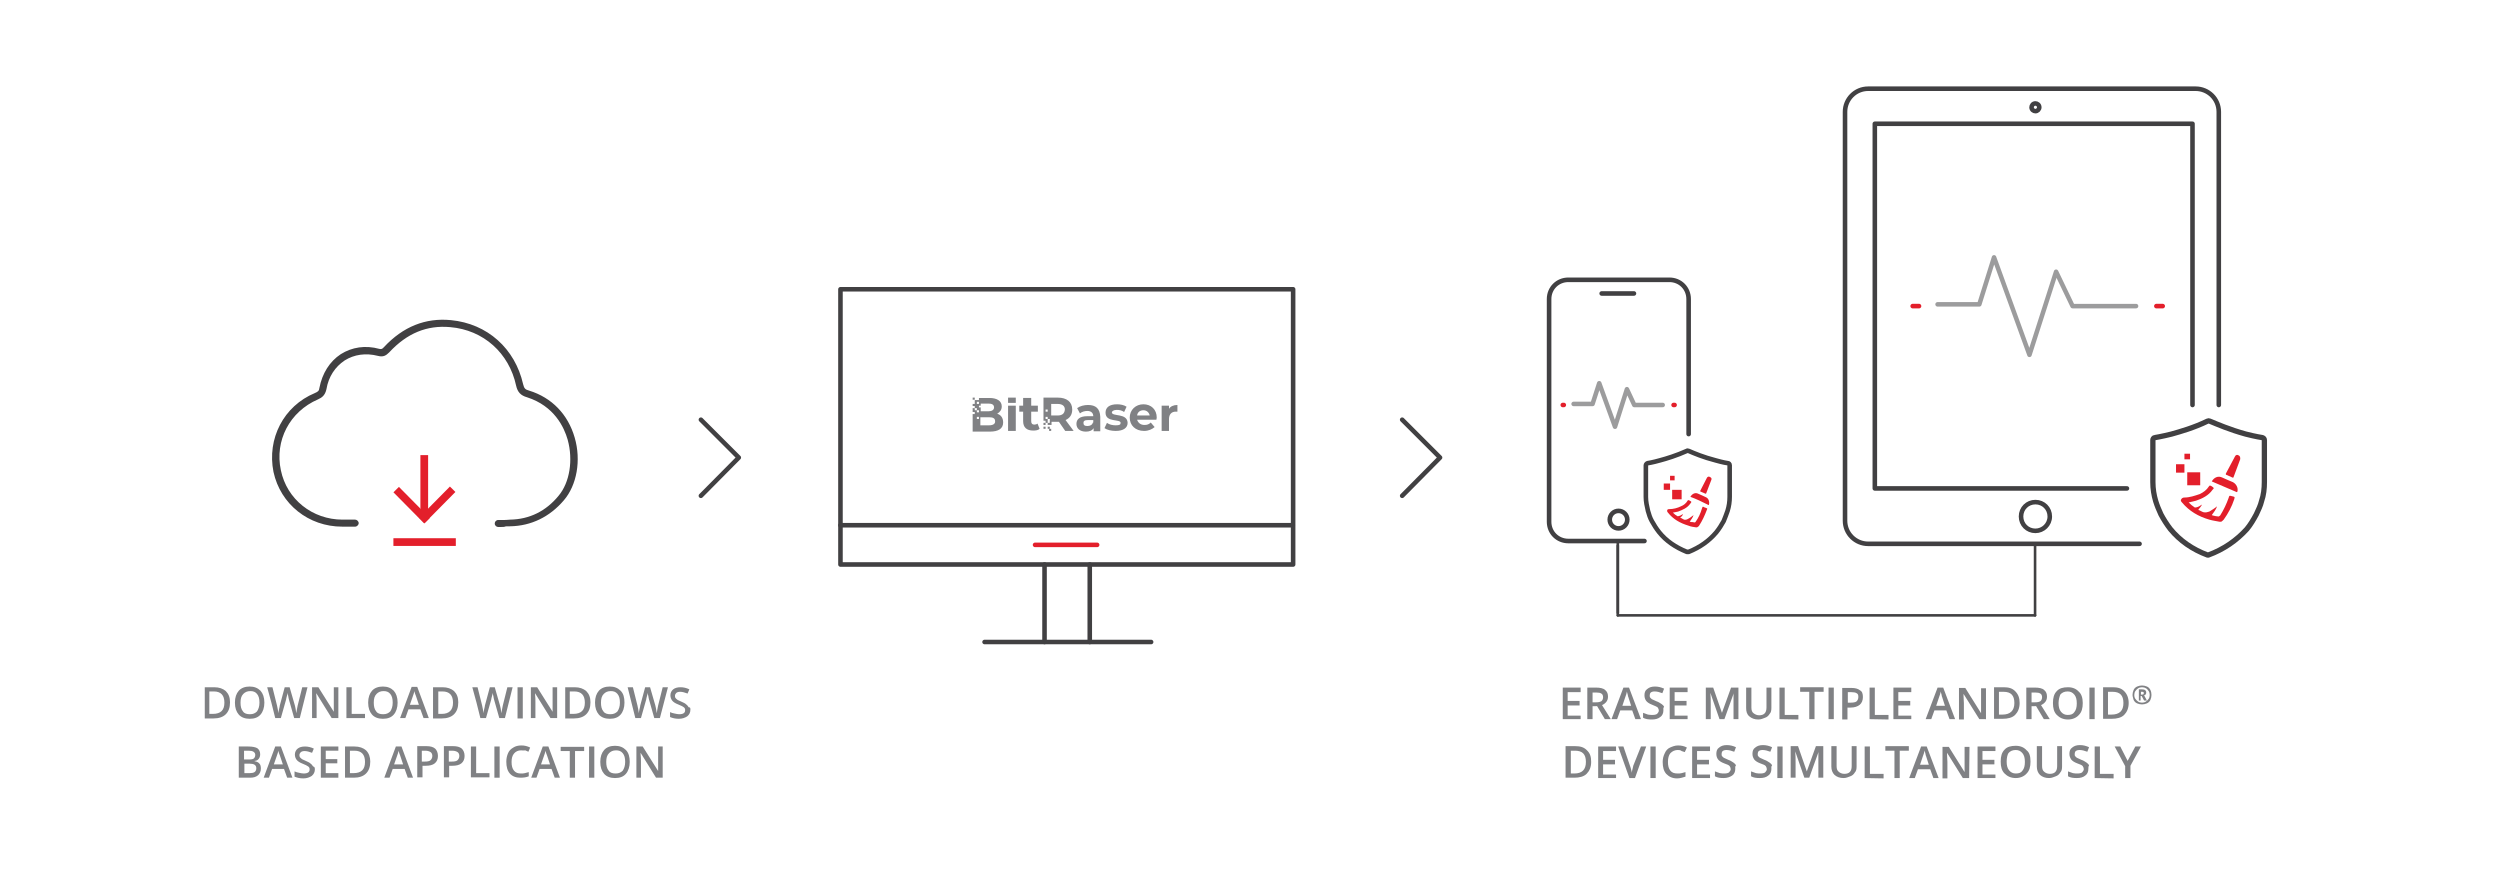 <?xml version="1.0" encoding="UTF-8"?>
<svg xmlns="http://www.w3.org/2000/svg" xmlns:xlink="http://www.w3.org/1999/xlink" id="Layer_1" x="0px" y="0px" viewBox="0 0 713 249" style="enable-background:new 0 0 713 249;" xml:space="preserve">
  <style type="text/css">	.st0{fill:#414042;}	.st1{fill:#E31F2B;}	.st2{fill:none;stroke:#414042;stroke-width:1.304;stroke-linecap:round;stroke-linejoin:round;stroke-miterlimit:10;}	.st3{fill:none;stroke:#E31F2B;stroke-width:1.304;stroke-linecap:round;stroke-linejoin:round;stroke-miterlimit:10;}	.st4{fill:#808184;}	.st5{fill:none;stroke:#414042;stroke-width:0.745;stroke-linecap:round;stroke-linejoin:round;stroke-miterlimit:10;}	.st6{fill:none;stroke:#414042;stroke-width:1.31;stroke-linecap:round;stroke-linejoin:round;stroke-miterlimit:10;}	.st7{fill:none;stroke:#414042;stroke-width:0.748;stroke-linecap:round;stroke-linejoin:round;stroke-miterlimit:10;}	.st8{fill:none;stroke:#414042;stroke-width:1.508;stroke-linecap:round;stroke-linejoin:round;stroke-miterlimit:10;}	.st9{fill:none;stroke:#9C9C9D;stroke-width:1.293;stroke-linecap:round;stroke-linejoin:round;stroke-miterlimit:10;}	.st10{fill:none;stroke:#E31F2B;stroke-width:1.314;stroke-linecap:round;stroke-linejoin:round;stroke-miterlimit:10;}	.st11{fill:none;stroke:#E31F2B;stroke-width:1.293;stroke-linecap:round;stroke-linejoin:round;stroke-miterlimit:10;}</style>
  <g>	<g>		<g>			<g>				<g>					<g>						<path class="st0" d="M142.1,150.3c-0.5,0-1-0.4-1-1c0-0.5,0.4-1,1-1c1.2,0,1.4,0,1.7,0c0.3,0,0.5,0,1.7-0.1        c5.5-0.1,10.2-2.4,13.8-6.8c3.2-3.8,4.2-10.2,2.6-16c-1-3.5-3.8-9.6-11.6-12.1c-1.8-0.5-2.7-1.5-3.1-3.3        c-2-9.3-9.3-15.9-18.8-16.7c-6.6-0.6-12.3,1.7-17.4,7.2c-0.9,0.9-1.7,1.4-3.2,1c-3.5-0.9-6.8-0.4-9.5,1.3        c-2.7,1.8-4.6,4.6-5.2,8.2c-0.4,1.8-1.3,2.4-2.4,2.9c-8.1,3.5-12.4,11.8-10.6,20.2c1.7,8.3,9,14.1,17.6,14.1h3.6        c0.5,0,1,0.5,1,1s-0.5,1-1,1h-3.7c-9.6,0-17.6-6.4-19.6-15.6c-1.9-9.5,2.9-18.8,11.8-22.5c0.9-0.4,1.2-0.6,1.3-1.5        c0.8-4.1,2.9-7.5,6.1-9.6c3.2-2,7-2.6,11-1.5c0.5,0.1,0.8,0.1,1.3-0.5c5.5-5.9,11.9-8.4,19.1-7.7c10.4,1,18.3,8.1,20.6,18.3        c0.3,1.2,0.6,1.5,1.7,1.8c6.5,2,11.1,6.8,13,13.4c1.9,6.5,0.6,13.6-3.1,17.9c-4,4.7-9.3,7.3-15.3,7.4c-1,0-1.3,0-1.5,0.1        C143.7,150.3,143.4,150.3,142.1,150.3L142.1,150.3z"></path>					</g>				</g>				<g>					<g>						<rect x="112.2" y="153.5" class="st1" width="17.8" height="2.2"></rect>					</g>					<g>						<g>							<rect x="119.9" y="129.8" class="st1" width="2.2" height="17.8"></rect>						</g>						<g>							<g>																	<rect x="118.5" y="142.8" transform="matrix(0.703 -0.711 0.711 0.703 -65.308 131.514)" class="st1" width="12.5" height="2.2"></rect>							</g>							<g>																	<rect x="116.3" y="137.9" transform="matrix(0.711 -0.703 0.703 0.711 -67.425 124.12)" class="st1" width="2.2" height="12.5"></rect>							</g>						</g>					</g>				</g>			</g>			<rect x="239.7" y="82.5" class="st2" width="129.1" height="78.5"></rect>			<line class="st2" x1="368.7" y1="149.8" x2="239.7" y2="149.8"></line>			<line class="st3" x1="312.9" y1="155.4" x2="295.2" y2="155.4"></line>			<line class="st2" x1="310.8" y1="183.1" x2="310.8" y2="161"></line>			<line class="st2" x1="280.8" y1="183.1" x2="328.3" y2="183.1"></line>			<line class="st2" x1="297.9" y1="183.1" x2="297.9" y2="161"></line>			<g>				<rect x="287.5" y="115.7" class="st4" width="2.2" height="7.2"></rect>				<path class="st4" d="M295.9,120.8c-0.2,0.2-0.6,0.3-0.9,0.3c-0.6,0-0.9-0.3-0.9-1v-2.7h1.9v-1.7h-1.9v-2.2h-2.3v2.2h-1.1v1.7      h1.1v2.7c0,1.8,1,2.7,2.9,2.7c0.7,0,1.4-0.1,1.8-0.5L295.9,120.8z"></path>				<rect x="287.5" y="113.4" class="st4" width="2.2" height="1.5"></rect>				<rect x="297.6" y="120.6" class="st4" width="0.6" height="0.6"></rect>				<path class="st4" d="M310.3,115.5c-1.1,0-2.3,0.3-3.1,0.9l0.8,1.5c0.6-0.5,1.4-0.7,2.1-0.7c1.1,0,1.7,0.6,1.7,1.5h-1.7      c-2.2,0-3.1,0.9-3.1,2.2c0,1.3,1,2.2,2.7,2.2c1,0,1.8-0.3,2.2-1v0.9h1.9v-4.1C313.7,116.5,312.5,115.5,310.3,115.5 M311.7,120.5      c-0.2,0.7-0.8,1-1.6,1c-0.8,0-1.1-0.3-1.1-0.9c0-0.5,0.3-0.8,1.3-0.8h1.5V120.5z"></path>				<path class="st4" d="M317.1,117.6c0-0.3,0.5-0.7,1.4-0.7c0.7,0,1.4,0.1,2.1,0.6l0.7-1.5c-0.7-0.5-1.8-0.7-2.7-0.7      c-2.2,0-3.3,0.9-3.3,2.4c0,2.9,4.3,1.7,4.3,2.9c0,0.5-0.3,0.7-1.4,0.7c-0.9,0-1.8-0.2-2.5-0.7l-0.7,1.5c0.7,0.5,1.9,0.8,3.2,0.8      c2.2,0,3.4-0.9,3.4-2.3C321.5,117.7,317.1,118.9,317.1,117.6"></path>				<path class="st4" d="M329.9,119.1c0-2.3-1.6-3.8-3.8-3.8c-2.2,0-3.9,1.6-3.9,3.8c0,2.2,1.6,3.8,4.1,3.8c1.3,0,2.3-0.5,3-1.1      l-1.1-1.3c-0.5,0.5-1,0.7-1.8,0.7c-1.1,0-1.8-0.6-2.1-1.5h5.5C329.8,119.6,329.9,119.3,329.9,119.1 M324.3,118.5      c0.1-0.9,0.8-1.5,1.8-1.5c0.9,0,1.6,0.6,1.8,1.5H324.3z"></path>				<path class="st4" d="M333.4,116.6v-0.9h-2.1v7.2h2.1v-3.4c0-1.4,0.8-2.1,1.9-2.1c0.1,0,0.3,0,0.5,0v-1.9      C334.7,115.5,333.8,115.9,333.4,116.6"></path>				<path class="st4" d="M303.9,119.8c1.3-0.6,1.9-1.6,1.9-3c0-2.2-1.6-3.4-4.1-3.4h-4.1v6.6h0.6v0.6h0.6v-1.1h-0.6v-0.6h0.6v0.6      h0.6v1.1h-0.6v0.6h1.1v-0.9h2.1l1.8,2.6h2.4L303.9,119.8z M298.8,117.4h-0.6v-0.6h0.6V117.4z M301.6,118.5h-1.8v-3.3h1.8      c1.4,0,2.1,0.6,2.1,1.6C303.6,117.9,303,118.5,301.6,118.5"></path>				<rect x="297.6" y="121.7" class="st4" width="0.6" height="0.6"></rect>				<rect x="298.8" y="121.7" class="st4" width="0.6" height="0.6"></rect>				<rect x="299.2" y="122.3" class="st4" width="0.6" height="0.6"></rect>				<path class="st4" d="M284.4,118c0.8-0.5,1.3-1.1,1.3-2.1c0-1.5-1.3-2.4-3.5-2.4h-3v0.6H278v1.1h-0.6v0.6h0.6v0.6h0.6v0.6h0.6      v0.6h-0.6v-0.6H278v-0.6h-0.6v1.1h0.6v0.6h-0.6v5h4.9c2.5,0,3.8-0.9,3.8-2.6C286.1,119.1,285.4,118.3,284.4,118 M279.2,119.5      h-0.6v-0.6h0.6V119.5z M278.6,114.6h0.6v0.6h-0.6V114.6z M279.2,115.7h0.5v-0.6h2.2c1,0,1.6,0.3,1.6,1.1c0,0.7-0.6,1.1-1.6,1.1      h-2.2v-1.1h-0.5V115.7z M282.1,121.3h-2.5V119h2.5c1.1,0,1.7,0.3,1.7,1.1C283.9,120.8,283.3,121.3,282.1,121.3 M277.4,114h0.6      v-0.6h-0.6V114z"></path>			</g>			<line class="st5" x1="461.4" y1="175.5" x2="580.4" y2="175.5"></line>			<g>				<g>					<g>						<g>							<circle class="st6" cx="461.6" cy="148.2" r="2.5"></circle>							<g>								<line class="st6" x1="466" y1="83.7" x2="456.8" y2="83.7"></line>							</g>							<g>								<path class="st6" d="M469,154.3h-21.7c-3.1,0-5.5-2.4-5.5-5.5V85.3c0-3.1,2.4-5.5,5.5-5.5h28.8c3.1,0,5.5,2.4,5.5,5.5v38.5"></path>							</g>						</g>						<g>							<path class="st1" d="M482.1,141.7c0.5-0.9,1.4-1.3,2.2-0.9c0.8,0.3,1.5,0.7,2.2,1c0.8,0.3,1.1,1.3,0.9,2.1         c0,0.1-0.1,0.2-0.2,0.1C485.4,143.1,483.8,142.3,482.1,141.7z"></path>							<rect x="476.9" y="139.7" class="st1" width="2.7" height="2.7"></rect>							<rect x="474.5" y="137.9" class="st1" width="1.8" height="1.8"></rect>							<rect x="476.3" y="135.7" class="st1" width="1.3" height="1.3"></rect>							<path class="st1" d="M488.1,136.8l-1.5,3.9c0,0.1-0.1,0.1-0.2,0.1l-1.4-0.6c-0.1,0-0.1-0.1-0.1-0.2l1.9-3.7         c0.1-0.3,0.6-0.5,0.8-0.3l0,0C488.1,136.2,488.2,136.5,488.1,136.8z"></path>							<path class="st1" d="M486.8,145.4c-0.6,1.6-1.3,3.1-2.2,4.5c-0.1,0.2-0.3,0.3-0.6,0.5h-0.3c-0.7-0.1-1.5-0.2-2.2-0.5         c-2.3-0.7-4.3-1.8-5.8-3.7c-0.2-0.2-0.3-0.5-0.2-0.7c0.1-0.3,0.3-0.3,0.6-0.3c1.1,0,2.3-0.3,3.3-0.8c0.8-0.3,1.5-0.9,1.9-1.6         c0.1-0.2,0.2-0.2,0.5-0.1l0.1,0.1c0.6,0.3,0.6,0.3,0.2,0.8c-0.9,1.3-2.2,1.8-3.5,2.3c-0.5,0.1-0.9,0.2-1.5,0.3l0,0         c0.5,0.5,0.8,0.7,1.3,1c0.1,0.1,0.2,0,0.3,0c0.5-0.1,0.8-0.3,1.3-0.6c-0.1,0.3-0.3,0.7-0.7,0.9c-0.1,0.1-0.1,0.2,0,0.2         c0,0,0,0,0.1,0l0,0c0.2,0.1,0.8,0.5,0.9,0.5c0.3,0.1,0.8,0,1.1-0.2c0.6-0.3,1.1-0.7,1.6-1.1c-0.2,0.7-0.7,1.3-1.1,1.9h0.1         c0.2,0.1,0.5,0.1,0.7,0.1c0.1,0,0.6,0.1,0.6,0.1c0.2,0,0.2-0.1,0.3-0.2c0.8-1.1,1.4-2.4,1.8-3.8c0.2-0.6,0.2-0.6,0.7-0.3         C487,145,487,145,486.8,145.4z"></path>							<path class="st6" d="M481.3,157.4c-0.1,0-0.1,0-0.2,0c-3.2-1.3-5.9-3.1-7.9-5.6c-0.8-1-1.5-2.1-2.1-3.2         c-0.5-0.9-0.8-1.8-1.1-2.9c-0.3-1.3-0.6-2.6-0.6-4v-9c0-0.2,0.2-0.5,0.5-0.6c0,0,1.4-0.2,3.5-0.8c1.9-0.5,4.8-1.4,7.7-2.7         c0.1-0.1,0.3-0.1,0.5,0c1.6,0.7,4.2,1.8,7.7,2.7c2.1,0.6,3.4,0.8,3.5,0.8c0.2,0,0.5,0.2,0.5,0.6v9c0,1.4-0.2,2.7-0.6,4         c-0.3,0.9-0.7,1.9-1.1,2.9c-0.6,1.1-1.3,2.2-2.1,3.2c-2.1,2.5-4.7,4.3-7.9,5.6C481.4,157.3,481.3,157.4,481.3,157.4z"></path>						</g>					</g>					<line class="st7" x1="461.4" y1="154.9" x2="461.4" y2="174.8"></line>				</g>				<g>					<path class="st2" d="M632.8,115.5V31.9c0-3.7-3-6.6-6.6-6.6h-93.4c-3.7,0-6.6,3-6.6,6.6v116.6c0,3.7,3,6.6,6.6,6.6h77.4"></path>					<polyline class="st2" points="625.3,115.5 625.3,35.3 534.7,35.3 534.7,139.3 606.6,139.3      "></polyline>					<path class="st2" d="M584.6,147.3c0-2.3-1.8-4.1-4.1-4.1c-2.3,0-4.1,1.8-4.1,4.1c0,2.3,1.8,4.1,4.1,4.1       C582.7,151.4,584.6,149.6,584.6,147.3"></path>					<path class="st2" d="M581.6,30.6c0-0.7-0.6-1.1-1.1-1.1c-0.7,0-1.1,0.6-1.1,1.1c0,0.7,0.6,1.1,1.1,1.1       C581.1,31.7,581.6,31.2,581.6,30.6"></path>				</g>				<line class="st5" x1="461.4" y1="155.6" x2="461.4" y2="175.5"></line>				<line class="st5" x1="580.4" y1="155.6" x2="580.4" y2="175.5"></line>				<g>					<path class="st1" d="M630.8,137.3c0.6-1.1,1.8-1.7,3-1.1c1,0.5,1.9,0.8,3,1.3c1,0.5,1.6,1.7,1.3,2.7c-0.1,0.2-0.1,0.2-0.3,0.1       C635.4,139.3,633.1,138.3,630.8,137.3z"></path>					<rect x="623.8" y="134.7" class="st1" width="3.7" height="3.7"></rect>					<rect x="620.6" y="132.4" class="st1" width="2.4" height="2.4"></rect>					<rect x="623" y="129.4" class="st1" width="1.6" height="1.6"></rect>					<path class="st1" d="M638.9,131l-1.9,5.1c0,0.1-0.2,0.2-0.3,0.1l-1.8-0.8c-0.1,0-0.1-0.2-0.1-0.3l2.6-4.9       c0.2-0.5,0.7-0.6,1.1-0.3l0,0C638.8,130,639,130.5,638.9,131z"></path>					<path class="st1" d="M637.2,142.4c-0.7,2.1-1.7,4-3,5.8c-0.2,0.2-0.5,0.5-0.7,0.6h-0.5c-0.9-0.2-1.9-0.3-2.9-0.6       c-3.1-0.9-5.7-2.4-7.8-4.9c-0.2-0.2-0.5-0.6-0.2-0.9c0.1-0.3,0.5-0.5,0.8-0.5c1.6,0,3-0.5,4.5-1c1-0.5,1.9-1.1,2.6-2.2       c0.1-0.2,0.3-0.3,0.6-0.1c0.1,0,0.1,0.1,0.2,0.1c0.7,0.5,0.7,0.5,0.2,1c-1.1,1.6-2.9,2.5-4.7,3.1c-0.7,0.2-1.3,0.3-2.1,0.5l0,0       c0.6,0.6,1.1,1,1.7,1.4c0.1,0.1,0.3,0,0.5,0c0.6-0.1,1.1-0.5,1.6-0.8c-0.2,0.5-0.6,0.9-0.9,1.3c-0.1,0.1-0.2,0.2,0,0.3       c0,0,0,0,0.1,0l0,0c0.2,0.1,1.1,0.6,1.3,0.6c0.6,0.1,1,0,1.6-0.2c0.8-0.5,1.5-0.9,2.2-1.5c-0.3,0.9-0.9,1.7-1.5,2.5       c0.1,0,0.1,0,0.2,0.1c0.3,0.1,0.6,0.1,0.9,0.2c0.2,0,0.7,0.1,0.8,0.1c0.2,0,0.3-0.2,0.5-0.3c1-1.6,1.8-3.3,2.4-5       c0.2-0.7,0.2-0.7,0.9-0.5C637.4,141.7,637.4,141.7,637.2,142.4z"></path>					<path class="st8" d="M629.8,158.3c-0.1,0-0.1,0-0.2,0c-4.3-1.6-7.9-4.1-10.6-7.4c-1-1.3-1.9-2.7-2.7-4.2       c-0.6-1.3-1.1-2.5-1.5-3.8c-0.5-1.7-0.8-3.5-0.8-5.4v-12c0-0.3,0.2-0.7,0.6-0.7c0,0,1.9-0.3,4.7-1c2.5-0.7,6.4-1.8,10.3-3.7       c0.2-0.1,0.3-0.1,0.6,0c2.2,0.9,5.6,2.4,10.3,3.7c2.7,0.7,4.7,1,4.7,1c0.3,0.1,0.6,0.3,0.6,0.7v12c0,1.8-0.2,3.7-0.8,5.4       c-0.3,1.3-0.9,2.5-1.5,3.8c-0.8,1.5-1.7,3-2.7,4.2C637.9,154.1,634.2,156.7,629.8,158.3C630,158.3,629.9,158.3,629.8,158.3z"></path>				</g>			</g>			<polyline class="st2" points="399.9,119.7 410.7,130.5 399.9,141.4    "></polyline>			<polyline class="st2" points="199.9,119.7 210.7,130.5 199.9,141.4    "></polyline>			<g>				<path class="st4" d="M450.8,205.1h-5.1v-9h5.1v1.3h-3.7v2.5h3.4v1.3h-3.4v2.9h3.7V205.1z"></path>				<path class="st4" d="M454.2,201.4v3.7h-1.5v-9h2.5c1.1,0,2.1,0.2,2.6,0.7c0.6,0.5,0.8,1.1,0.8,1.9c0,1.1-0.6,1.9-1.7,2.4l2.5,4      h-1.7l-2.2-3.7L454.2,201.4L454.2,201.4z M454.2,200.3h1c0.7,0,1.1-0.1,1.5-0.3c0.3-0.2,0.5-0.7,0.5-1.1s-0.1-0.9-0.5-1.1      c-0.3-0.2-0.8-0.3-1.5-0.3h-1V200.3z"></path>				<path class="st4" d="M466.4,205.1l-0.9-2.5h-3.4l-0.9,2.5h-1.6l3.4-9h1.6l3.4,9H466.4z M465.2,201.3l-0.8-2.5      c-0.1-0.1-0.1-0.5-0.2-0.8c-0.1-0.3-0.2-0.6-0.2-0.8c-0.1,0.5-0.2,1-0.5,1.7l-0.8,2.4L465.2,201.3L465.2,201.3z"></path>				<path class="st4" d="M474.4,202.6c0,0.8-0.3,1.5-0.9,1.9c-0.6,0.5-1.4,0.7-2.4,0.7s-1.8-0.1-2.5-0.5v-1.4      c0.5,0.2,0.8,0.3,1.4,0.5c0.5,0.1,0.9,0.1,1.3,0.1c0.6,0,1-0.1,1.3-0.3c0.2-0.2,0.5-0.6,0.5-0.9s-0.1-0.6-0.3-0.9      c-0.2-0.2-0.8-0.5-1.6-0.8c-0.8-0.3-1.4-0.7-1.7-1.1s-0.5-0.9-0.5-1.6c0-0.8,0.2-1.4,0.8-1.8c0.6-0.5,1.3-0.7,2.2-0.7      s1.7,0.2,2.6,0.6l-0.5,1.3c-0.8-0.3-1.5-0.5-2.2-0.5c-0.5,0-0.8,0.1-1.1,0.3c-0.2,0.2-0.3,0.5-0.3,0.8c0,0.2,0,0.5,0.1,0.6      c0.1,0.1,0.2,0.3,0.5,0.5c0.2,0.1,0.7,0.3,1.3,0.6c0.7,0.2,1.1,0.6,1.5,0.8c0.3,0.2,0.6,0.5,0.7,0.8      C474.3,201.9,474.4,202.2,474.4,202.6z"></path>				<path class="st4" d="M481.3,205.1h-5.1v-9h5.1v1.3h-3.7v2.5h3.4v1.3h-3.4v2.9h3.7V205.1z"></path>				<path class="st4" d="M490.4,205.1l-2.6-7.5l0,0c0.1,1.1,0.1,2.2,0.1,3.2v4.3h-1.4v-9h2.1l2.5,7.2l0,0l2.6-7.2h2.1v9h-1.4v-4.5      c0-0.5,0-1,0-1.7s0-1.1,0.1-1.3l0,0l-2.7,7.5h-1.4L490.4,205.1L490.4,205.1z"></path>				<path class="st4" d="M505.2,196.1v5.8c0,0.7-0.1,1.3-0.5,1.7c-0.3,0.5-0.7,0.9-1.3,1.1c-0.6,0.2-1.1,0.5-1.9,0.5      c-1.1,0-1.9-0.3-2.6-0.9c-0.7-0.6-0.9-1.4-0.9-2.4v-5.8h1.5v5.7c0,0.8,0.2,1.3,0.6,1.6s0.9,0.6,1.6,0.6c1.4,0,2.1-0.7,2.1-2.2      v-5.7L505.2,196.1L505.2,196.1z"></path>				<path class="st4" d="M507.5,205.1v-9h1.5v7.8h3.9v1.3L507.5,205.1L507.5,205.1z"></path>				<path class="st4" d="M517.5,205.1h-1.5v-7.8h-2.6v-1.3h6.7v1.3h-2.6V205.1z"></path>				<path class="st4" d="M521.5,205.1v-9h1.5v9H521.5z"></path>				<path class="st4" d="M531.3,198.8c0,0.9-0.3,1.7-0.9,2.2c-0.6,0.5-1.5,0.8-2.6,0.8h-0.9v3.4h-1.5v-9h2.6c1.1,0,1.9,0.2,2.5,0.7      C531.1,197.2,531.3,197.9,531.3,198.8z M526.9,200.4h0.8c0.8,0,1.4-0.1,1.7-0.3c0.3-0.2,0.6-0.7,0.6-1.3c0-0.6-0.1-0.9-0.5-1.1      c-0.3-0.2-0.8-0.3-1.5-0.3h-1v3.1L526.9,200.4L526.9,200.4z"></path>				<path class="st4" d="M533.2,205.1v-9h1.5v7.8h3.9v1.3L533.2,205.1L533.2,205.1z"></path>				<path class="st4" d="M545.1,205.1H540v-9h5.1v1.3h-3.7v2.5h3.4v1.3h-3.4v2.9h3.7V205.1z"></path>				<path class="st4" d="M556,205.1l-0.9-2.5h-3.4l-0.9,2.5h-1.6l3.4-9h1.6l3.4,9H556z M554.7,201.3l-0.8-2.5      c-0.1-0.1-0.1-0.5-0.2-0.8c-0.1-0.3-0.2-0.6-0.2-0.8c-0.1,0.5-0.2,1-0.5,1.7l-0.8,2.4L554.7,201.3L554.7,201.3z"></path>				<path class="st4" d="M566.3,205.1h-1.8l-4.5-7.2l0,0v0.5c0,0.8,0.1,1.5,0.1,2.1v4.7h-1.4v-9h1.8l4.5,7.2l0,0c0-0.1,0-0.5,0-1      s0-1,0-1.4v-4.7h1.4v8.9L566.3,205.1L566.3,205.1z"></path>				<path class="st4" d="M576,200.5c0,1.5-0.5,2.6-1.3,3.4c-0.8,0.8-2.1,1.1-3.5,1.1h-2.5v-9h2.7c1.5,0,2.5,0.3,3.3,1.1      C575.6,198,576,199,576,200.5z M574.5,200.5c0-2.2-1-3.2-3.1-3.2h-1.3v6.5h1C573.3,203.8,574.5,202.7,574.5,200.5z"></path>				<path class="st4" d="M579.4,201.4v3.7h-1.5v-9h2.5c1.1,0,2.1,0.2,2.6,0.7c0.6,0.5,0.8,1.1,0.8,1.9c0,1.1-0.6,1.9-1.7,2.4l2.5,4      h-1.7l-2.2-3.7L579.4,201.4L579.4,201.4z M579.4,200.3h1c0.7,0,1.1-0.1,1.5-0.3c0.3-0.2,0.5-0.7,0.5-1.1s-0.1-0.9-0.5-1.1      c-0.3-0.2-0.8-0.3-1.5-0.3h-1V200.3z"></path>				<path class="st4" d="M594,200.5c0,1.5-0.3,2.6-1.1,3.4c-0.7,0.8-1.8,1.3-3.1,1.3c-1.4,0-2.4-0.5-3.2-1.3s-1.1-1.9-1.1-3.4      c0-1.5,0.3-2.6,1.1-3.4c0.7-0.8,1.8-1.1,3.2-1.1c1.4,0,2.4,0.5,3.1,1.3C593.6,197.9,594,199,594,200.5z M587.1,200.5      c0,1.1,0.2,1.9,0.7,2.5c0.5,0.6,1.1,0.9,1.9,0.9c0.9,0,1.5-0.2,1.9-0.8c0.5-0.6,0.7-1.4,0.7-2.5s-0.2-1.9-0.7-2.5      c-0.5-0.6-1.1-0.9-1.9-0.9c-0.9,0-1.6,0.3-2.1,0.9C587.4,198.6,587.1,199.5,587.1,200.5z"></path>				<path class="st4" d="M595.9,205.1v-9h1.5v9H595.9z"></path>				<path class="st4" d="M607.1,200.5c0,1.5-0.5,2.6-1.3,3.4c-0.8,0.8-2.1,1.1-3.5,1.1h-2.5v-9h2.7c1.5,0,2.5,0.3,3.3,1.1      S607.1,199,607.1,200.5z M605.6,200.5c0-2.2-1-3.2-3.1-3.2h-1.3v6.5h1C604.5,203.8,605.6,202.7,605.6,200.5z"></path>				<path class="st4" d="M608.2,198.2c0-0.5,0.1-0.9,0.3-1.4c0.2-0.5,0.6-0.8,1-1c0.5-0.2,0.9-0.3,1.4-0.3c0.5,0,0.9,0.1,1.4,0.3      c0.5,0.2,0.8,0.6,1,1s0.3,0.9,0.3,1.4s-0.1,0.9-0.3,1.4c-0.2,0.5-0.6,0.8-1,1c-0.5,0.2-0.9,0.3-1.4,0.3s-0.9-0.1-1.4-0.3      c-0.5-0.2-0.8-0.6-1-1C608.4,199.1,608.2,198.7,608.2,198.2z M608.7,198.2c0,0.5,0.1,0.8,0.3,1.1s0.5,0.6,0.8,0.8      c0.3,0.2,0.7,0.3,1.1,0.3s0.8-0.1,1.1-0.3c0.3-0.2,0.6-0.5,0.8-0.8s0.3-0.7,0.3-1.1s-0.1-0.8-0.3-1.1c-0.2-0.3-0.5-0.7-0.8-0.8      c-0.3-0.2-0.7-0.3-1.1-0.3s-0.8,0.1-1.1,0.3c-0.3,0.2-0.6,0.5-0.8,0.8C608.8,197.4,608.7,197.8,608.7,198.2z M612.1,197.5      c0,0.5-0.2,0.7-0.6,0.8l0.8,1.5h-0.8l-0.7-1.3h-0.3v1.3H610v-3.2h0.9c0.5,0,0.7,0.1,0.9,0.2C612,197,612.1,197.2,612.1,197.5z       M610.6,198.1h0.2c0.2,0,0.3,0,0.5-0.1c0.1-0.1,0.1-0.2,0.1-0.3c0-0.2,0-0.3-0.1-0.3c-0.1-0.1-0.2-0.1-0.5-0.1h-0.2V198.1z"></path>				<path class="st4" d="M453.8,217.3c0,1.5-0.5,2.6-1.3,3.4s-2.1,1.1-3.5,1.1h-2.5v-9h2.7c1.5,0,2.5,0.3,3.3,1.1      C453.5,214.8,453.8,215.8,453.8,217.3z M452.3,217.3c0-2.2-1-3.2-3.1-3.2H448v6.5h1C451.2,220.6,452.3,219.5,452.3,217.3z"></path>				<path class="st4" d="M460.9,221.9h-5.1v-9h5.1v1.3h-3.7v2.5h3.4v1.3h-3.4v2.9h3.7V221.9z"></path>				<path class="st4" d="M468,212.9h1.5l-3.2,9h-1.6l-3.2-9h1.5l1.9,5.6c0.1,0.2,0.2,0.6,0.3,1s0.2,0.7,0.2,0.9      c0-0.3,0.1-0.7,0.2-1.1c0.1-0.5,0.2-0.7,0.2-0.9L468,212.9z"></path>				<path class="st4" d="M470.7,221.9v-9h1.5v9H470.7z"></path>				<path class="st4" d="M478.5,213.9c-0.8,0-1.5,0.3-2.1,0.9c-0.5,0.6-0.7,1.5-0.7,2.5c0,1.1,0.2,1.9,0.7,2.5      c0.5,0.6,1.1,0.8,2.1,0.8c0.3,0,0.8,0,1.1-0.1c0.3-0.1,0.7-0.2,1.1-0.3v1.3c-0.7,0.2-1.5,0.5-2.4,0.5c-1.4,0-2.3-0.5-3.1-1.3      c-0.7-0.8-1-1.9-1-3.4c0-0.9,0.2-1.7,0.6-2.5c0.3-0.7,0.8-1.3,1.5-1.6c0.7-0.3,1.4-0.6,2.3-0.6s1.8,0.2,2.5,0.6l-0.6,1.3      c-0.3-0.1-0.6-0.2-0.9-0.3C479.3,213.9,478.8,213.9,478.5,213.9z"></path>				<path class="st4" d="M487.7,221.9h-5.1v-9h5.1v1.3h-3.7v2.5h3.4v1.3h-3.4v2.9h3.7V221.9z"></path>				<path class="st4" d="M494.9,219.3c0,0.8-0.3,1.5-0.9,1.9s-1.4,0.7-2.4,0.7c-1,0-1.8-0.1-2.5-0.5v-1.4c0.5,0.2,0.8,0.3,1.4,0.5      c0.5,0.1,0.9,0.1,1.3,0.1c0.6,0,1-0.1,1.3-0.3c0.2-0.2,0.5-0.6,0.5-0.9s-0.1-0.6-0.3-0.9c-0.2-0.3-0.8-0.5-1.6-0.8      c-0.8-0.3-1.4-0.7-1.7-1.1s-0.5-0.9-0.5-1.6c0-0.8,0.2-1.4,0.8-1.8c0.6-0.5,1.3-0.7,2.2-0.7c0.9,0,1.7,0.2,2.6,0.6l-0.5,1.3      c-0.8-0.3-1.5-0.5-2.2-0.5c-0.5,0-0.8,0.1-1.1,0.3c-0.2,0.2-0.3,0.5-0.3,0.8c0,0.2,0,0.5,0.1,0.6c0.1,0.1,0.2,0.3,0.5,0.5      c0.2,0.1,0.7,0.3,1.3,0.6c0.7,0.2,1.1,0.6,1.5,0.8c0.3,0.2,0.6,0.5,0.7,0.8C494.8,218.6,494.9,218.9,494.9,219.3z"></path>				<path class="st4" d="M505.2,219.3c0,0.8-0.3,1.5-0.9,1.9c-0.6,0.5-1.4,0.7-2.4,0.7c-1,0-1.8-0.1-2.5-0.5v-1.4      c0.5,0.2,0.8,0.3,1.4,0.5c0.5,0.1,0.9,0.1,1.3,0.1c0.6,0,1-0.1,1.3-0.3c0.2-0.2,0.5-0.6,0.5-0.9s-0.1-0.6-0.3-0.9      c-0.2-0.3-0.8-0.5-1.6-0.8c-0.8-0.3-1.4-0.7-1.7-1.1c-0.3-0.5-0.5-0.9-0.5-1.6c0-0.8,0.2-1.4,0.8-1.8c0.6-0.5,1.3-0.7,2.2-0.7      c0.9,0,1.7,0.2,2.6,0.6l-0.5,1.3c-0.8-0.3-1.5-0.5-2.2-0.5c-0.5,0-0.8,0.1-1.1,0.3c-0.2,0.2-0.3,0.5-0.3,0.8      c0,0.2,0,0.5,0.1,0.6c0.1,0.1,0.2,0.3,0.5,0.5c0.2,0.1,0.7,0.3,1.3,0.6c0.7,0.2,1.1,0.6,1.5,0.8c0.3,0.2,0.6,0.5,0.7,0.8      C505.1,218.6,505.2,218.9,505.2,219.3z"></path>				<path class="st4" d="M506.9,221.9v-9h1.5v9H506.9z"></path>				<path class="st4" d="M514.6,221.8l-2.6-7.5l0,0c0.1,1.1,0.1,2.2,0.1,3.2v4.3h-1.4v-9h2.1l2.5,7.2l0,0l2.6-7.2h2.1v9h-1.4v-4.5      c0-0.5,0-1,0-1.7c0-0.7,0-1.1,0.1-1.3l0,0l-2.7,7.5h-1.4L514.6,221.8L514.6,221.8z"></path>				<path class="st4" d="M529.5,212.8v5.8c0,0.7-0.1,1.3-0.5,1.7c-0.3,0.5-0.7,0.9-1.3,1.1c-0.6,0.2-1.1,0.5-1.9,0.5      c-1.1,0-1.9-0.3-2.6-0.9c-0.6-0.6-0.9-1.4-0.9-2.4v-5.8h1.5v5.7c0,0.8,0.2,1.3,0.6,1.6c0.3,0.3,0.9,0.6,1.6,0.6      c1.4,0,2.1-0.7,2.1-2.2v-5.7L529.5,212.8L529.5,212.8z"></path>				<path class="st4" d="M531.8,221.9v-9h1.5v7.8h3.9v1.3L531.8,221.9L531.8,221.9z"></path>				<path class="st4" d="M541.8,221.9h-1.5v-7.8h-2.6v-1.3h6.7v1.3h-2.6V221.9z"></path>				<path class="st4" d="M551.4,221.9l-0.9-2.5H547l-0.9,2.5h-1.6l3.4-9h1.6l3.4,9H551.4z M550.1,218.1l-0.8-2.5      c-0.1-0.1-0.1-0.5-0.2-0.8c-0.1-0.3-0.2-0.6-0.2-0.8c-0.1,0.5-0.2,1-0.5,1.7l-0.8,2.4L550.1,218.1L550.1,218.1z"></path>				<path class="st4" d="M561.6,221.9h-1.8l-4.5-7.2l0,0v0.5c0,0.8,0.1,1.5,0.1,2.1v4.7h-1.4v-9h1.8l4.5,7.2l0,0c0-0.1,0-0.5,0-1      c0-0.6,0-1,0-1.4V213h1.4L561.6,221.9L561.6,221.9z"></path>				<path class="st4" d="M569.2,221.9H564v-9h5.1v1.3h-3.7v2.5h3.4v1.3h-3.4v2.9h3.7V221.9z"></path>				<path class="st4" d="M579.1,217.2c0,1.5-0.3,2.6-1.1,3.4c-0.7,0.8-1.8,1.3-3.1,1.3c-1.4,0-2.4-0.5-3.2-1.3      c-0.8-0.8-1.1-1.9-1.1-3.4c0-1.5,0.3-2.6,1.1-3.4c0.7-0.8,1.8-1.1,3.2-1.1s2.4,0.5,3.1,1.3C578.8,214.6,579.1,215.7,579.1,217.2      z M572.3,217.2c0,1.1,0.2,1.9,0.7,2.5c0.5,0.6,1.1,0.9,1.9,0.9c0.9,0,1.5-0.2,1.9-0.8c0.5-0.6,0.7-1.4,0.7-2.5s-0.2-1.9-0.7-2.5      c-0.5-0.6-1.1-0.9-1.9-0.9c-0.9,0-1.6,0.3-2.1,0.9C572.5,215.3,572.3,216.2,572.3,217.2z"></path>				<path class="st4" d="M588.1,212.8v5.8c0,0.7-0.1,1.3-0.5,1.7c-0.3,0.5-0.7,0.9-1.3,1.1c-0.6,0.2-1.1,0.5-1.9,0.5      c-1.1,0-1.9-0.3-2.6-0.9c-0.6-0.6-0.9-1.4-0.9-2.4v-5.8h1.5v5.7c0,0.8,0.2,1.3,0.6,1.6c0.3,0.3,0.9,0.6,1.6,0.6      c1.4,0,2.1-0.7,2.1-2.2v-5.7L588.1,212.8L588.1,212.8z"></path>				<path class="st4" d="M595.6,219.3c0,0.8-0.3,1.5-0.9,1.9c-0.6,0.5-1.4,0.7-2.4,0.7c-1,0-1.8-0.1-2.5-0.5v-1.4      c0.5,0.2,0.8,0.3,1.4,0.5c0.5,0.1,0.9,0.1,1.3,0.1c0.6,0,1-0.1,1.3-0.3c0.2-0.2,0.5-0.6,0.5-0.9s-0.1-0.6-0.3-0.9      c-0.2-0.3-0.8-0.5-1.6-0.8c-0.8-0.3-1.4-0.7-1.7-1.1c-0.3-0.5-0.5-0.9-0.5-1.6c0-0.8,0.2-1.4,0.8-1.8c0.6-0.5,1.3-0.7,2.2-0.7      s1.7,0.2,2.6,0.6l-0.5,1.3c-0.8-0.3-1.5-0.5-2.2-0.5c-0.5,0-0.8,0.1-1.1,0.3c-0.2,0.2-0.3,0.5-0.3,0.8c0,0.2,0,0.5,0.1,0.6      c0.1,0.1,0.2,0.3,0.5,0.5c0.2,0.1,0.7,0.3,1.3,0.6c0.7,0.2,1.1,0.6,1.5,0.8c0.3,0.2,0.6,0.5,0.7,0.8      C595.6,218.6,595.6,218.9,595.6,219.3z"></path>				<path class="st4" d="M597.4,221.9v-9h1.5v7.8h3.9v1.3L597.4,221.9L597.4,221.9z"></path>				<path class="st4" d="M606.8,217l2.2-4.1h1.6l-3,5.5v3.5h-1.5v-3.4l-3-5.6h1.6L606.8,217z"></path>			</g>			<g>				<path class="st4" d="M68.2,212.9h2.6c1.2,0,2.1,0.2,2.6,0.5c0.5,0.4,0.8,0.9,0.8,1.7c0,0.5-0.1,0.9-0.4,1.3s-0.7,0.6-1.2,0.6      v0.1c0.6,0.1,1.1,0.3,1.4,0.7c0.3,0.3,0.4,0.8,0.4,1.4c0,0.8-0.3,1.4-0.8,1.9c-0.6,0.5-1.3,0.7-2.3,0.7h-3.2V212.9z M69.7,216.6      h1.4c0.6,0,1.1-0.1,1.3-0.3s0.4-0.5,0.4-1c0-0.4-0.2-0.7-0.5-0.9c-0.3-0.2-0.8-0.3-1.4-0.3h-1.3V216.6z M69.7,217.7v2.8h1.5      c0.6,0,1.1-0.1,1.4-0.3c0.3-0.2,0.5-0.6,0.5-1.1c0-0.5-0.2-0.8-0.5-1c-0.3-0.2-0.8-0.3-1.4-0.3H69.7z"></path>				<path class="st4" d="M81.9,221.8l-0.9-2.5h-3.4l-0.9,2.5h-1.5l3.3-8.9h1.6l3.3,8.9H81.9z M80.7,218.1l-0.8-2.4      c-0.1-0.2-0.1-0.4-0.3-0.8c-0.1-0.3-0.2-0.6-0.2-0.8c-0.1,0.5-0.3,1-0.5,1.6l-0.8,2.3H80.7z"></path>				<path class="st4" d="M89.8,219.4c0,0.8-0.3,1.4-0.9,1.9c-0.6,0.4-1.4,0.7-2.4,0.7s-1.8-0.2-2.5-0.5V220c0.4,0.2,0.8,0.3,1.3,0.4      c0.5,0.1,0.9,0.2,1.3,0.2c0.6,0,1-0.1,1.3-0.3c0.3-0.2,0.4-0.5,0.4-0.9c0-0.3-0.1-0.6-0.4-0.8c-0.3-0.2-0.8-0.5-1.6-0.8      c-0.8-0.3-1.4-0.7-1.7-1.1c-0.3-0.4-0.5-0.9-0.5-1.5c0-0.7,0.3-1.3,0.8-1.7c0.5-0.4,1.2-0.6,2.1-0.6c0.8,0,1.7,0.2,2.5,0.6      l-0.5,1.2c-0.8-0.3-1.5-0.5-2.1-0.5c-0.5,0-0.8,0.1-1.1,0.3c-0.2,0.2-0.4,0.5-0.4,0.8c0,0.2,0,0.4,0.1,0.6s0.3,0.3,0.5,0.5      s0.6,0.3,1.2,0.6c0.7,0.3,1.1,0.5,1.4,0.8c0.3,0.2,0.5,0.5,0.7,0.8C89.7,218.6,89.8,219,89.8,219.4z"></path>				<path class="st4" d="M96.5,221.8h-5v-8.9h5v1.2h-3.6v2.4h3.3v1.2h-3.3v2.8h3.6V221.8z"></path>				<path class="st4" d="M105.6,217.2c0,1.5-0.4,2.6-1.2,3.4c-0.8,0.8-2,1.2-3.5,1.2h-2.5v-8.9h2.7c1.4,0,2.5,0.4,3.3,1.1      C105.2,214.8,105.6,215.9,105.6,217.2z M104.1,217.3c0-2.1-1-3.2-3-3.2h-1.3v6.4h1C103,220.5,104.1,219.5,104.1,217.3z"></path>				<path class="st4" d="M116.3,221.8l-0.9-2.5H112l-0.9,2.5h-1.5l3.3-8.9h1.6l3.3,8.9H116.3z M115,218.1l-0.8-2.4      c-0.1-0.2-0.1-0.4-0.3-0.8c-0.1-0.3-0.2-0.6-0.2-0.8c-0.1,0.5-0.3,1-0.5,1.6l-0.8,2.3H115z"></path>				<path class="st4" d="M124.9,215.6c0,0.9-0.3,1.6-0.9,2.1c-0.6,0.5-1.5,0.7-2.6,0.7h-0.9v3.3H119v-8.9h2.6c1.1,0,1.9,0.2,2.5,0.7      C124.6,214,124.9,214.7,124.9,215.6z M120.4,217.2h0.8c0.7,0,1.3-0.1,1.6-0.4s0.5-0.7,0.5-1.2c0-0.5-0.2-0.9-0.5-1.1      c-0.3-0.2-0.8-0.4-1.5-0.4h-1V217.2z"></path>				<path class="st4" d="M132.5,215.6c0,0.9-0.3,1.6-0.9,2.1c-0.6,0.5-1.5,0.7-2.6,0.7h-0.9v3.3h-1.5v-8.9h2.6      c1.1,0,1.9,0.2,2.5,0.7C132.2,214,132.5,214.7,132.5,215.6z M128.1,217.2h0.8c0.7,0,1.3-0.1,1.6-0.4s0.5-0.7,0.5-1.2      c0-0.5-0.2-0.9-0.5-1.1c-0.3-0.2-0.8-0.4-1.5-0.4h-1V217.2z"></path>				<path class="st4" d="M134.3,221.8v-8.9h1.5v7.6h3.8v1.2H134.3z"></path>				<path class="st4" d="M141,221.8v-8.9h1.5v8.9H141z"></path>				<path class="st4" d="M148.6,214c-0.8,0-1.5,0.3-2,0.9c-0.5,0.6-0.7,1.4-0.7,2.4c0,1.1,0.2,1.9,0.7,2.5c0.5,0.6,1.1,0.8,2,0.8      c0.4,0,0.7,0,1.1-0.1c0.4-0.1,0.7-0.2,1.1-0.3v1.2c-0.7,0.3-1.5,0.4-2.4,0.4c-1.3,0-2.3-0.4-3-1.2c-0.7-0.8-1-1.9-1-3.4      c0-0.9,0.2-1.7,0.5-2.4c0.3-0.7,0.8-1.2,1.5-1.6c0.6-0.4,1.4-0.6,2.3-0.6c0.9,0,1.7,0.2,2.5,0.6l-0.5,1.2      c-0.3-0.1-0.6-0.3-0.9-0.4C149.3,214.1,149,214,148.6,214z"></path>				<path class="st4" d="M158.2,221.8l-0.9-2.5h-3.4l-0.9,2.5h-1.5l3.3-8.9h1.6l3.3,8.9H158.2z M156.9,218.1l-0.8-2.4      c-0.1-0.2-0.1-0.4-0.3-0.8c-0.1-0.3-0.2-0.6-0.2-0.8c-0.1,0.5-0.3,1-0.5,1.6l-0.8,2.3H156.9z"></path>				<path class="st4" d="M164,221.8h-1.5v-7.6h-2.6v-1.2h6.7v1.2H164V221.8z"></path>				<path class="st4" d="M168,221.8v-8.9h1.5v8.9H168z"></path>				<path class="st4" d="M179.6,217.3c0,1.4-0.4,2.6-1.1,3.4c-0.7,0.8-1.7,1.2-3.1,1.2c-1.3,0-2.4-0.4-3.1-1.2s-1.1-1.9-1.1-3.4      s0.4-2.6,1.1-3.4s1.8-1.2,3.1-1.2c1.3,0,2.3,0.4,3.1,1.2C179.3,214.7,179.6,215.9,179.6,217.3z M172.9,217.3      c0,1.1,0.2,1.9,0.7,2.5c0.4,0.6,1.1,0.8,2,0.8c0.9,0,1.5-0.3,2-0.8c0.4-0.6,0.7-1.4,0.7-2.5c0-1.1-0.2-1.9-0.7-2.5      s-1.1-0.8-1.9-0.8c-0.9,0-1.5,0.3-2,0.8C173.1,215.4,172.9,216.2,172.9,217.3z"></path>				<path class="st4" d="M188.9,221.8h-1.8l-4.4-7.1h0l0,0.4c0.1,0.8,0.1,1.4,0.1,2.1v4.6h-1.3v-8.9h1.8l4.4,7h0c0-0.1,0-0.4,0-1      c0-0.6,0-1,0-1.4v-4.6h1.3V221.8z"></path>			</g>		</g>		<g>			<polyline class="st9" points="552.6,86.8 564.5,86.8 568.7,73.4 578.8,101.2 586.4,77.5 591.1,87.3 609.2,87.3    "></polyline>			<line class="st10" x1="615" y1="87.3" x2="616.8" y2="87.3"></line>			<line class="st10" x1="545.5" y1="87.3" x2="547.3" y2="87.3"></line>		</g>		<g>			<polyline class="st9" points="448.8,115.2 454.2,115.2 456.1,109.3 460.6,121.7 464,111 466.1,115.5 474.2,115.5    "></polyline>			<line class="st11" x1="477.3" y1="115.5" x2="477.6" y2="115.5"></line>			<line class="st11" x1="445.7" y1="115.5" x2="446" y2="115.5"></line>		</g>	</g>	<g>		<g>			<path class="st4" d="M65.6,200.3c0,1.5-0.4,2.6-1.2,3.4c-0.8,0.8-2,1.2-3.5,1.2h-2.5V196h2.7c1.4,0,2.5,0.4,3.3,1.1     C65.2,197.9,65.6,198.9,65.6,200.3z M64,200.4c0-2.1-1-3.2-3-3.2h-1.3v6.4h1C63,203.6,64,202.5,64,200.4z"></path>			<path class="st4" d="M75.4,200.4c0,1.4-0.4,2.6-1.1,3.4c-0.7,0.8-1.7,1.2-3.1,1.2c-1.3,0-2.4-0.4-3.1-1.2s-1.1-1.9-1.1-3.4     s0.4-2.6,1.1-3.4s1.8-1.2,3.1-1.2c1.3,0,2.3,0.4,3.1,1.2C75,197.8,75.4,198.9,75.4,200.4z M68.6,200.4c0,1.1,0.2,1.9,0.7,2.5     c0.4,0.6,1.1,0.8,2,0.8c0.9,0,1.5-0.3,2-0.8c0.4-0.6,0.7-1.4,0.7-2.5c0-1.1-0.2-1.9-0.7-2.5s-1.1-0.8-1.9-0.8     c-0.9,0-1.5,0.3-2,0.8C68.8,198.5,68.6,199.3,68.6,200.4z"></path>			<path class="st4" d="M85.5,204.8h-1.6l-1.5-5.3c-0.1-0.2-0.1-0.6-0.2-1c-0.1-0.4-0.2-0.7-0.2-0.9c0,0.3-0.1,0.6-0.2,1     c-0.1,0.4-0.2,0.7-0.2,0.9l-1.5,5.3h-1.6l-1.1-4.4l-1.2-4.4h1.5l1.3,5.2c0.2,0.8,0.3,1.6,0.4,2.2c0-0.3,0.1-0.7,0.2-1.2     c0.1-0.4,0.2-0.8,0.2-1l1.4-5.2h1.4l1.5,5.2c0.1,0.5,0.3,1.2,0.4,2.2c0.1-0.6,0.2-1.3,0.4-2.2l1.3-5.2h1.5L85.5,204.8z"></path>			<path class="st4" d="M96.4,204.8h-1.8l-4.4-7.1h0l0,0.4c0.1,0.8,0.1,1.4,0.1,2.1v4.6H89V196h1.8l4.4,7h0c0-0.1,0-0.4,0-1     c0-0.6,0-1,0-1.4V196h1.3V204.8z"></path>			<path class="st4" d="M98.8,204.8V196h1.5v7.6h3.8v1.2H98.8z"></path>			<path class="st4" d="M113.4,200.4c0,1.4-0.4,2.6-1.1,3.4c-0.7,0.8-1.7,1.2-3.1,1.2c-1.3,0-2.4-0.4-3.1-1.2s-1.1-1.9-1.1-3.4     s0.4-2.6,1.1-3.4s1.8-1.2,3.1-1.2c1.3,0,2.3,0.4,3.1,1.2C113,197.8,113.4,198.9,113.4,200.4z M106.6,200.4c0,1.1,0.2,1.9,0.7,2.5     c0.4,0.6,1.1,0.8,2,0.8c0.9,0,1.5-0.3,2-0.8c0.4-0.6,0.7-1.4,0.7-2.5c0-1.1-0.2-1.9-0.7-2.5s-1.1-0.8-1.9-0.8     c-0.9,0-1.5,0.3-2,0.8C106.8,198.5,106.6,199.3,106.6,200.4z"></path>			<path class="st4" d="M120.8,204.8l-0.9-2.5h-3.4l-0.9,2.5h-1.5l3.3-8.9h1.6l3.3,8.9H120.8z M119.5,201.1l-0.8-2.4     c-0.1-0.2-0.1-0.4-0.3-0.8c-0.1-0.3-0.2-0.6-0.2-0.8c-0.1,0.5-0.3,1-0.5,1.6l-0.8,2.3H119.5z"></path>			<path class="st4" d="M130.7,200.3c0,1.5-0.4,2.6-1.2,3.4c-0.8,0.8-2,1.2-3.5,1.2h-2.5V196h2.7c1.4,0,2.5,0.4,3.3,1.1     C130.3,197.9,130.7,198.9,130.7,200.3z M129.2,200.4c0-2.1-1-3.2-3-3.2H125v6.4h1C128.1,203.6,129.2,202.5,129.2,200.4z"></path>			<path class="st4" d="M144,204.8h-1.6l-1.5-5.3c-0.1-0.2-0.1-0.6-0.2-1c-0.1-0.4-0.2-0.7-0.2-0.9c0,0.3-0.1,0.6-0.2,1     c-0.1,0.4-0.2,0.7-0.2,0.9l-1.5,5.3h-1.6l-1.1-4.4l-1.2-4.4h1.5l1.3,5.2c0.2,0.8,0.3,1.6,0.4,2.2c0-0.3,0.1-0.7,0.2-1.2     c0.1-0.4,0.2-0.8,0.2-1l1.4-5.2h1.4l1.5,5.2c0.1,0.5,0.3,1.2,0.4,2.2c0.1-0.6,0.2-1.3,0.4-2.2l1.3-5.2h1.5L144,204.8z"></path>			<path class="st4" d="M147.6,204.8V196h1.5v8.9H147.6z"></path>			<path class="st4" d="M158.8,204.8H157l-4.4-7.1h0l0,0.4c0.1,0.8,0.1,1.4,0.1,2.1v4.6h-1.3V196h1.8l4.4,7h0c0-0.1,0-0.4,0-1     c0-0.6,0-1,0-1.4V196h1.3V204.8z"></path>			<path class="st4" d="M168.4,200.3c0,1.5-0.4,2.6-1.2,3.4c-0.8,0.8-2,1.2-3.5,1.2h-2.5V196h2.7c1.4,0,2.5,0.4,3.3,1.1     C168,197.9,168.4,198.9,168.4,200.3z M166.8,200.4c0-2.1-1-3.2-3-3.2h-1.3v6.4h1C165.8,203.6,166.8,202.5,166.8,200.4z"></path>			<path class="st4" d="M178.1,200.4c0,1.4-0.4,2.6-1.1,3.4c-0.7,0.8-1.7,1.2-3.1,1.2c-1.3,0-2.4-0.4-3.1-1.2s-1.1-1.9-1.1-3.4     s0.4-2.6,1.1-3.4s1.8-1.2,3.1-1.2c1.3,0,2.3,0.4,3.1,1.2C177.8,197.8,178.1,198.9,178.1,200.4z M171.4,200.4     c0,1.1,0.2,1.9,0.7,2.5c0.4,0.6,1.1,0.8,2,0.8c0.9,0,1.5-0.3,2-0.8c0.4-0.6,0.7-1.4,0.7-2.5c0-1.1-0.2-1.9-0.7-2.5     s-1.1-0.8-1.9-0.8c-0.9,0-1.5,0.3-2,0.8C171.6,198.5,171.4,199.3,171.4,200.4z"></path>			<path class="st4" d="M188.2,204.8h-1.6l-1.5-5.3c-0.1-0.2-0.1-0.6-0.2-1c-0.1-0.4-0.2-0.7-0.2-0.9c0,0.3-0.1,0.6-0.2,1     c-0.1,0.4-0.2,0.7-0.2,0.9l-1.5,5.3h-1.6l-1.1-4.4L179,196h1.5l1.3,5.2c0.2,0.8,0.3,1.6,0.4,2.2c0-0.3,0.1-0.7,0.2-1.2     c0.1-0.4,0.2-0.8,0.2-1l1.4-5.2h1.4l1.5,5.2c0.1,0.5,0.3,1.2,0.4,2.2c0.1-0.6,0.2-1.3,0.4-2.2l1.3-5.2h1.5L188.2,204.8z"></path>			<path class="st4" d="M196.9,202.4c0,0.8-0.3,1.4-0.9,1.9c-0.6,0.4-1.4,0.7-2.4,0.7s-1.8-0.2-2.5-0.5v-1.4     c0.4,0.2,0.8,0.3,1.3,0.4c0.5,0.1,0.9,0.2,1.3,0.2c0.6,0,1-0.1,1.3-0.3c0.3-0.2,0.4-0.5,0.4-0.9c0-0.3-0.1-0.6-0.4-0.8     c-0.3-0.2-0.8-0.5-1.6-0.8c-0.8-0.3-1.4-0.7-1.7-1.1c-0.3-0.4-0.5-0.9-0.5-1.5c0-0.7,0.3-1.3,0.8-1.7c0.5-0.4,1.2-0.6,2.1-0.6     c0.8,0,1.7,0.2,2.5,0.6l-0.5,1.2c-0.8-0.3-1.5-0.5-2.1-0.5c-0.5,0-0.8,0.1-1.1,0.3c-0.2,0.2-0.4,0.5-0.4,0.8c0,0.2,0,0.4,0.1,0.6     s0.3,0.3,0.5,0.5s0.6,0.3,1.2,0.6c0.7,0.3,1.1,0.5,1.4,0.8c0.3,0.2,0.5,0.5,0.7,0.8C196.9,201.7,196.9,202,196.9,202.4z"></path>		</g>	</g></g>
</svg>
